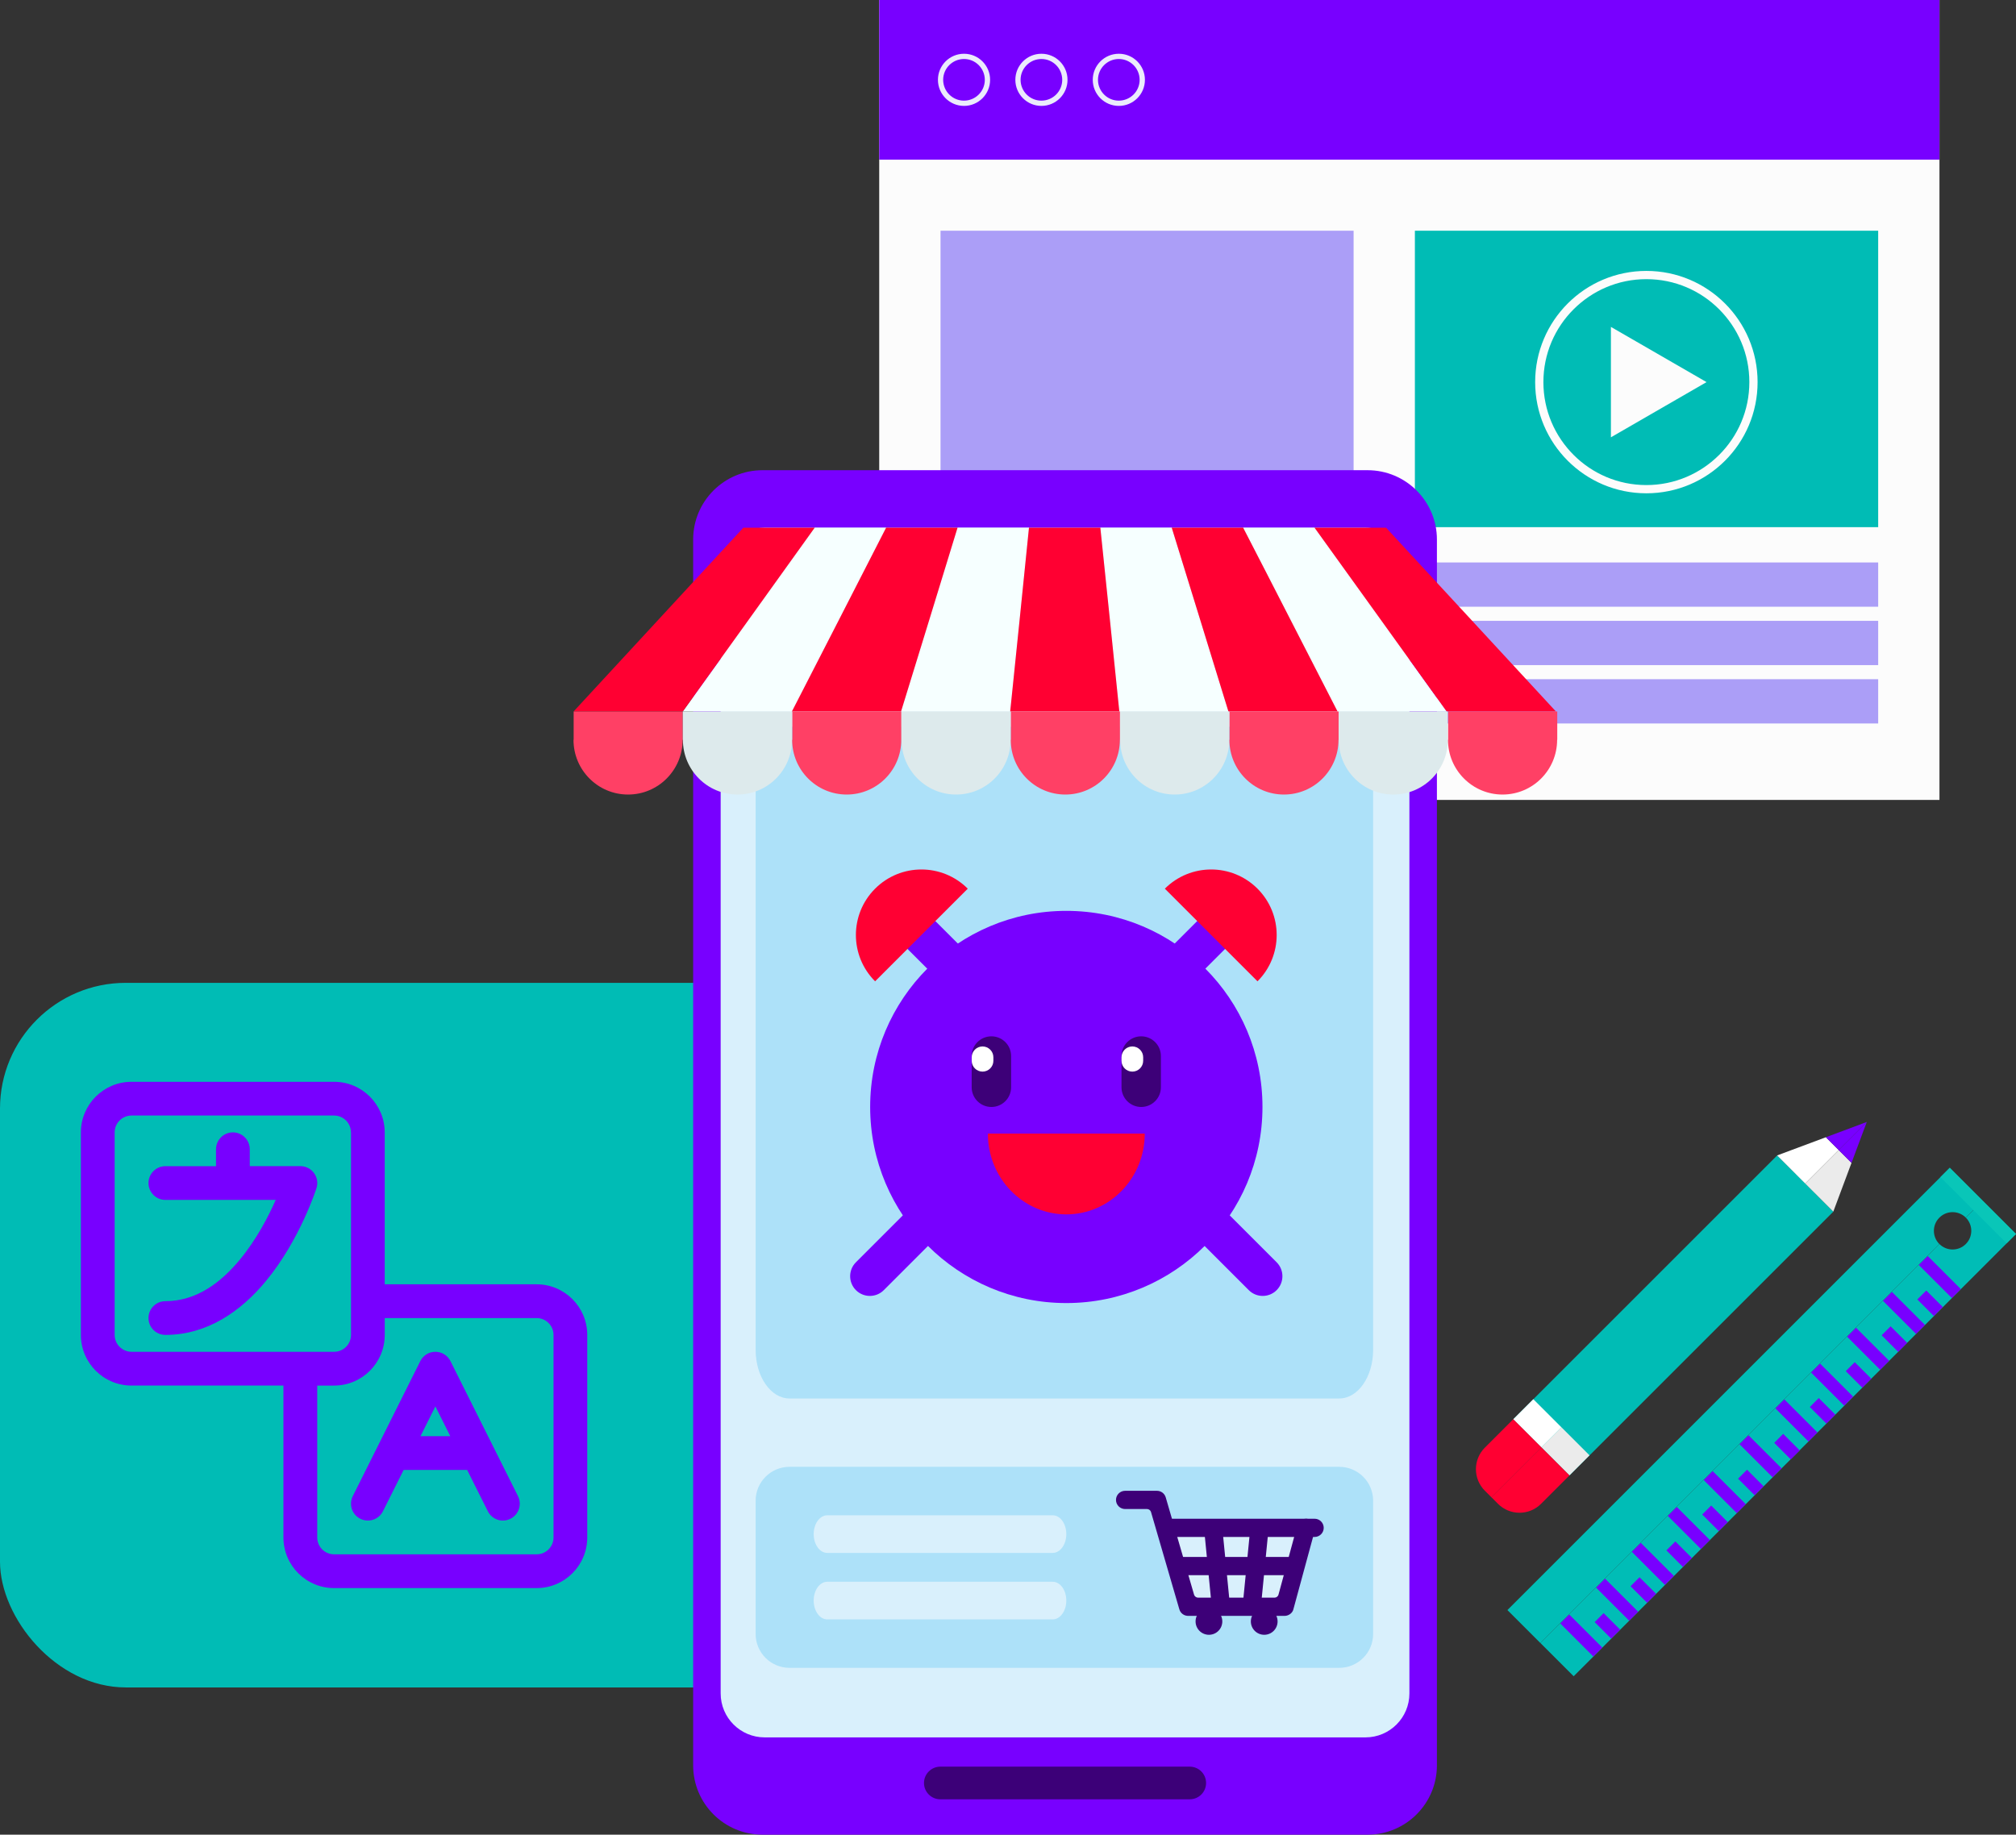 <svg xmlns="http://www.w3.org/2000/svg" id="Layer_2" viewBox="0 0 621.39 565.61"><rect x="0" y="0" width="621.39" height="565.61" fill="#333333" stroke="none"/><g id="ilustras-wakke"><g><g><path d="M597.78,375.38c2.25-2.25,5.89-2.25,8.14,0l5.21-5.21-10.15-10.15-136.35,136.35,10.15,10.15,122.99-122.99c-2.25-2.25-2.25-5.89,0-8.14Z" fill="#00bdb6"></path><path d="M621.39,380.43l-10.26-10.26-5.21,5.21c2.25,2.25,2.25,5.89,0,8.14-2.25,2.25-5.89,2.25-8.14,0l-122.99,122.99,10.26,10.26,136.35-136.35Z" fill="#00bdb6"></path><rect x="590.7" y="391.75" width="14.43" height="3.91" transform="translate(453.51 -307.48) rotate(45)" fill="#7800ff"></rect><rect x="591.33" y="399.82" width="7.22" height="3.91" transform="translate(458.44 -303.03) rotate(45.01)" fill="#7800ff"></rect><rect x="579.65" y="402.8" width="14.43" height="3.91" transform="translate(458.09 -296.43) rotate(45)" fill="#7800ff"></rect><rect x="580.28" y="410.87" width="7.22" height="3.91" transform="translate(462.95 -291.96) rotate(45)" fill="#7800ff"></rect><rect x="568.6" y="413.85" width="14.43" height="3.91" transform="translate(462.67 -285.37) rotate(45)" fill="#7800ff"></rect><rect x="569.23" y="421.93" width="7.22" height="3.91" transform="translate(467.53 -280.91) rotate(45)" fill="#7800ff"></rect><rect x="557.54" y="424.9" width="14.43" height="3.91" transform="translate(467.2 -274.32) rotate(45)" fill="#7800ff"></rect><rect x="558.18" y="432.98" width="7.22" height="3.91" transform="translate(472.07 -269.85) rotate(45)" fill="#7800ff"></rect><rect x="546.49" y="435.95" width="14.43" height="3.91" transform="translate(471.82 -263.27) rotate(45)" fill="#7800ff"></rect><rect x="547.13" y="444.03" width="7.22" height="3.91" transform="translate(476.48 -258.78) rotate(44.98)" fill="#7800ff"></rect><rect x="535.44" y="447" width="14.43" height="3.91" transform="translate(476.4 -252.22) rotate(45)" fill="#7800ff"></rect><rect x="536.07" y="455.08" width="7.22" height="3.91" transform="translate(481.22 -247.75) rotate(45)" fill="#7800ff"></rect><rect x="524.39" y="458.05" width="14.43" height="3.91" transform="translate(480.98 -241.17) rotate(45)" fill="#7800ff"></rect><rect x="525.02" y="466.13" width="7.22" height="3.91" transform="translate(485.92 -236.71) rotate(45.01)" fill="#7800ff"></rect><rect x="513.34" y="469.11" width="14.43" height="3.91" transform="translate(485.56 -230.12) rotate(45)" fill="#7800ff"></rect><rect x="513.97" y="477.18" width="7.22" height="3.91" transform="translate(490.5 -225.65) rotate(45.01)" fill="#7800ff"></rect><rect x="502.29" y="480.16" width="14.43" height="3.91" transform="translate(490.09 -219.06) rotate(45)" fill="#7800ff"></rect><rect x="502.92" y="488.23" width="7.22" height="3.91" transform="translate(494.96 -214.6) rotate(45)" fill="#7800ff"></rect><rect x="491.24" y="491.21" width="14.43" height="3.91" transform="translate(494.71 -208.01) rotate(45)" fill="#7800ff"></rect><rect x="491.87" y="499.29" width="7.22" height="3.91" transform="translate(499.53 -203.55) rotate(45)" fill="#7800ff"></rect><rect x="480.18" y="502.26" width="14.43" height="3.91" transform="translate(499.29 -196.96) rotate(45)" fill="#7800ff"></rect><rect x="595.31" y="369.63" width="28.86" height="4.07" transform="translate(441.4 -322.3) rotate(45)" fill="#09c6b8"></rect></g><g><rect x="458.27" y="393.28" width="114.99" height="24.49" transform="translate(-135.68 483.48) rotate(-45)" fill="#00bcb5"></rect><rect x="514.76" y="349.3" width="8.16" height="106.28" transform="translate(436.54 -249) rotate(45)" fill="#00bcb5"></rect><path d="M459.7,461.59l2.03,2.03c3.66,3.66,9.6,3.66,13.26,0l8.78-8.78-8.66-8.66-15.42,15.41Z" fill="#ff0032"></path><path d="M466.45,437.52l-8.78,8.78c-3.66,3.66-3.66,9.6,0,13.27l2.03,2.03,15.42-15.41-8.66-8.66Z" fill="#ff0032"></path><rect x="478.17" y="441.31" width="8.71" height="12.25" transform="translate(-175.05 472.23) rotate(-45)" fill="#ebebeb"></rect><rect x="469.51" y="432.65" width="8.71" height="12.25" transform="translate(-171.47 463.58) rotate(-45)" fill="#fff"></rect><polygon points="562.79 350.6 547.76 356.21 556.42 364.87 566.74 354.55 562.79 350.6" fill="#fff"></polygon><polygon points="570.69 358.5 566.74 354.55 556.42 364.87 565.08 373.53 570.69 358.5" fill="#ebebeb"></polygon><polygon points="575.4 345.89 562.79 350.6 566.74 354.55 575.4 345.89" fill="#7800ff"></polygon><polygon points="570.69 358.5 575.4 345.89 566.74 354.55 570.69 358.5" fill="#7800ff"></polygon></g><g><rect y="303" width="260" height="217.22" rx="38.77" ry="38.77" fill="#00bcb5"></rect><g><rect x="271" width="326.8" height="246.61" fill="#fcfcfc"></rect><rect x="271" width="326.8" height="49.22" fill="#7800ff"></rect><g><path d="M304.36,24.61h-.81c0,3.54-2.87,6.41-6.42,6.42-3.54,0-6.41-2.87-6.42-6.42,0-3.54,2.87-6.41,6.42-6.42,3.54,0,6.41,2.87,6.42,6.42h1.63c0-4.44-3.6-8.04-8.04-8.04-4.44,0-8.04,3.6-8.04,8.04s3.6,8.04,8.04,8.04c4.44,0,8.04-3.6,8.04-8.04h-.81Z" fill="#ebebfc"></path><path d="M328.22,24.61h-.81c0,3.54-2.87,6.41-6.42,6.42-3.54,0-6.41-2.87-6.42-6.42,0-3.54,2.87-6.41,6.42-6.42,3.55,0,6.41,2.87,6.42,6.42h1.63c0-4.44-3.6-8.04-8.04-8.04-4.44,0-8.04,3.6-8.04,8.04s3.6,8.04,8.04,8.04c4.44,0,8.04-3.6,8.04-8.04h-.81Z" fill="#ebebfc"></path><path d="M352.08,24.61h-.81c0,3.54-2.87,6.41-6.42,6.42-3.54,0-6.41-2.87-6.42-6.42,0-3.54,2.87-6.41,6.42-6.42,3.54,0,6.41,2.87,6.42,6.42h1.63c0-4.44-3.6-8.04-8.04-8.04-4.44,0-8.04,3.6-8.04,8.04s3.6,8.04,8.04,8.04c4.44,0,8.04-3.6,8.04-8.04h-.81Z" fill="#ebebfc"></path></g><rect x="289.9" y="71.13" width="127.32" height="151.84" fill="#ab9ef7"></rect><rect x="436.11" y="71.13" width="142.8" height="91.39" fill="#00bcb5"></rect><rect x="436.11" y="173.4" width="142.8" height="13.65" fill="#ab9ef7"></rect><rect x="436.11" y="191.4" width="142.8" height="13.65" fill="#ab9ef7"></rect><rect x="436.11" y="209.39" width="142.8" height="13.65" fill="#ab9ef7"></rect><g><polygon points="496.53 134.82 496.53 100.78 526.01 117.8 496.53 134.82" fill="#fcfcfc"></polygon><path d="M540.47,117.8h-1.27c0,8.77-3.55,16.7-9.3,22.44-5.75,5.74-13.67,9.3-22.44,9.3s-16.7-3.55-22.44-9.3c-5.74-5.75-9.3-13.67-9.3-22.44s3.55-16.7,9.3-22.44c5.75-5.75,13.67-9.3,22.44-9.3,8.77,0,16.7,3.55,22.44,9.3,5.74,5.75,9.3,13.67,9.3,22.44h2.54c0-18.93-15.35-34.28-34.28-34.28-18.93,0-34.28,15.35-34.28,34.28s15.35,34.28,34.28,34.28,34.28-15.35,34.28-34.28h-1.27Z" fill="#fcfcfc"></path></g></g><path d="M328.28,153.81c0,3.37-2.73,6.1-6.1,6.1s-6.1-2.73-6.1-6.1,2.73-6.09,6.1-6.09,6.1,2.73,6.1,6.09" fill="#3c0078"></path><path d="M328.28,272.1c-2.16,0-3.92,1.75-3.92,3.92s1.75,3.92,3.92,3.92,3.92-1.75,3.92-3.92-1.75-3.92-3.92-3.92" fill="#fff"></path><path d="M421.53,565.61H235.02c-11.8,0-21.37-9.57-21.37-21.37V166.33c0-11.8,9.57-21.37,21.37-21.37h186.51c11.8,0,21.37,9.57,21.37,21.37v377.91c0,11.8-9.57,21.37-21.37,21.37" fill="#7800ff"></path><path d="M366.71,554.71h-76.87c-2.78,0-5.04-2.25-5.04-5.03s2.26-5.04,5.04-5.04h76.87c2.78,0,5.04,2.25,5.04,5.04s-2.26,5.03-5.04,5.03" fill="#3c0078"></path><path d="M434.42,176.25v345.82c0,7.48-6.07,13.55-13.55,13.55H235.7c-7.5,0-13.57-6.07-13.57-13.55V176.25c0-7.5,6.07-13.56,13.57-13.56h185.17c2.37,0,4.6,.61,6.54,1.68,4.18,2.32,7.01,6.77,7.01,11.88" fill="#d9f0fc"></path><path d="M423.24,239.01v177.16c0,8.26-4.68,14.97-10.44,14.97H243.35c-5.76,0-10.44-6.71-10.44-14.97V239.01c0-8.26,4.68-14.97,10.44-14.97h169.45c5.76,0,10.44,6.71,10.44,14.97" fill="#ade1f9"></path><path d="M423.24,462.65v41.09c0,5.76-4.68,10.44-10.44,10.44H243.35c-5.76,0-10.44-4.68-10.44-10.44v-41.09c0-5.76,4.68-10.44,10.44-10.44h169.45c5.76,0,10.44,4.68,10.44,10.44" fill="#ade1f9"></path><path d="M328.67,472.95h0c0,3.2-1.88,5.8-4.19,5.8h-69.49c-2.32,0-4.19-2.6-4.19-5.8s1.88-5.8,4.19-5.8h69.49c2.31,0,4.19,2.59,4.19,5.8" fill="#d9f0fc"></path><path d="M328.67,493.44h0c0,3.2-1.88,5.8-4.19,5.8h-69.49c-2.32,0-4.19-2.59-4.19-5.8s1.88-5.8,4.19-5.8h69.49c2.31,0,4.19,2.59,4.19,5.8" fill="#d9f0fc"></path><polyline points="358.65 469.54 363.29 471.53 402.41 471.53 396.96 494.73 364.62 494.39" fill="#d9f0fc"></polyline><path d="M87.37,427.16H40.54c-8.62,0-15.61-6.99-15.61-15.61v-62.43c0-8.62,6.99-15.61,15.61-15.61h62.43c8.62,0,15.61,6.99,15.61,15.61v46.82h46.82c8.62,0,15.61,6.99,15.61,15.61v62.43c0,8.62-6.99,15.61-15.61,15.61h-62.43c-8.62,0-15.61-6.99-15.61-15.61v-46.82Zm31.22-20.81v5.2c0,8.62-6.99,15.61-15.61,15.61h-5.2v46.82c0,2.87,2.33,5.2,5.2,5.2h62.43c2.87,0,5.2-2.33,5.2-5.2v-62.43c0-2.87-2.33-5.2-5.2-5.2h-46.82Zm5.82,46.82h19.58l6.37,12.73c1.28,2.57,4.41,3.61,6.98,2.32,2.57-1.28,3.61-4.41,2.32-6.98l-20.81-41.62c-.88-1.76-2.68-2.88-4.65-2.88s-3.77,1.11-4.65,2.88l-20.81,41.62c-1.29,2.57-.25,5.7,2.32,6.98,2.57,1.29,5.7,.25,6.98-2.32l6.37-12.73Zm5.2-10.41h9.18l-4.59-9.18-4.59,9.18Zm-21.42-93.65v62.43c0,2.87-2.33,5.2-5.2,5.2H40.54c-2.87,0-5.2-2.33-5.2-5.2v-62.43c0-2.87,2.33-5.2,5.2-5.2h62.43c2.87,0,5.2,2.33,5.2,5.2Zm-41.61,10.41h-15.61c-2.87,0-5.2,2.33-5.2,5.2s2.33,5.2,5.2,5.2h34.02c-2.24,5.08-5.91,12.19-11.09,18.45-5.68,6.84-13.19,12.77-22.93,12.77-2.87,0-5.2,2.33-5.2,5.2s2.33,5.2,5.2,5.2c13.01,0,23.36-7.39,30.94-16.53,10.59-12.76,15.64-28.72,15.64-28.72,.51-1.58,.22-3.31-.76-4.65-.98-1.34-2.54-2.13-4.2-2.13h-15.6v-5.21c0-2.87-2.34-5.2-5.21-5.2-2.87,0-5.2,2.34-5.2,5.21v5.2Z" fill="#7800ff" fill-rule="evenodd"></path><g><path d="M389.67,503.99c2.28,0,4.12-1.84,4.12-4.12s-1.85-4.12-4.12-4.12-4.12,1.84-4.12,4.12,1.85,4.12,4.12,4.12" fill="#3d0078"></path><path d="M372.63,503.99c2.28,0,4.12-1.84,4.12-4.12s-1.85-4.12-4.12-4.12-4.12,1.84-4.12,4.12,1.85,4.12,4.12,4.12" fill="#3d0078"></path><path d="M405.2,473.83h-44.92c-1.55,0-2.81-1.26-2.81-2.81s1.26-2.81,2.81-2.81h44.92c1.55,0,2.81,1.26,2.81,2.81s-1.26,2.81-2.81,2.81" fill="#3d0078"></path><path d="M395.97,498.16h-29.76c-1.25,0-2.35-.82-2.7-2.02l-8.74-30.02c-.14-.5-.68-.9-1.2-.9h-6.78c-1.55,0-2.81-1.26-2.81-2.81s1.26-2.81,2.81-2.81h9.82c1.25,0,2.35,.82,2.7,2.02l8.74,30.02c.14,.5,.68,.9,1.2,.9h23.63c.52,0,1.05-.4,1.18-.9l5.8-21.36c.41-1.5,1.95-2.38,3.45-1.97,1.5,.41,2.38,1.95,1.97,3.45l-6.61,24.33c-.23,1.14-1.44,2.07-2.71,2.07" fill="#3d0078"></path><path d="M398.84,485.62h-35.19c-1.55,0-2.81-1.26-2.81-2.81s1.26-2.81,2.81-2.81h35.19c1.55,0,2.81,1.26,2.81,2.81s-1.26,2.81-2.81,2.81" fill="#3d0078"></path><path d="M385.93,497.04c-.06,0-.18,0-.28-.01-1.54-.15-2.67-1.53-2.52-3.07l2.25-22.83c.15-1.54,1.52-2.67,3.07-2.52,1.54,.15,2.67,1.53,2.52,3.07l-2.25,22.83c-.14,1.45-1.36,2.53-2.79,2.53" fill="#3d0078"></path><path d="M376.21,497.04c-1.43,0-2.65-1.08-2.79-2.53l-2.25-22.83c-.15-1.54,.98-2.92,2.52-3.07,1.55-.15,2.92,.98,3.07,2.52l2.25,22.83c.15,1.54-.98,2.92-2.52,3.07-.09,0-.19,.01-.28,.01" fill="#3d0078"></path><path d="M268.12,399.52c-1.55,0-3.11-.59-4.3-1.78-2.37-2.37-2.37-6.22,0-8.59l107.41-107.41c2.37-2.37,6.22-2.37,8.59,0,2.37,2.37,2.37,6.22,0,8.59l-107.41,107.41c-1.19,1.19-2.74,1.78-4.3,1.78" fill="#7800ff"></path><path d="M359.04,273.97c7.89-7.89,20.67-7.89,28.56,0,7.88,7.89,7.88,20.67,0,28.56" fill="#f03"></path><path d="M389.21,399.52c-1.55,0-3.11-.59-4.3-1.78l-107.41-107.41c-2.37-2.37-2.37-6.22,0-8.59,2.37-2.37,6.22-2.37,8.59,0l107.41,107.41c2.37,2.37,2.37,6.22,0,8.59-1.19,1.19-2.74,1.78-4.3,1.78" fill="#7800ff"></path><path d="M298.29,273.97c-7.89-7.89-20.67-7.89-28.56,0-7.89,7.89-7.89,20.67,0,28.56" fill="#f03"></path><path d="M328.67,401.72c33.39,0,60.46-27.07,60.46-60.46s-27.07-60.45-60.46-60.45-60.46,27.07-60.46,60.45,27.07,60.46,60.46,60.46" fill="#7800ff"></path><path d="M351.75,341.27c-3.35,0-6.07-2.72-6.07-6.07v-9.64c0-3.35,2.72-6.07,6.07-6.07s6.07,2.72,6.07,6.07v9.64c0,3.35-2.72,6.07-6.07,6.07" fill="#3d0078"></path><path d="M305.58,341.27c-3.36,0-6.08-2.72-6.08-6.07v-9.64c0-3.35,2.72-6.07,6.08-6.07s6.07,2.72,6.07,6.07v9.64c0,3.35-2.72,6.07-6.07,6.07" fill="#3d0078"></path><path d="M304.49,349.47c0,13.76,10.83,24.91,24.18,24.91s24.18-11.15,24.18-24.91" fill="#f03"></path><path d="M349.02,330.37c-1.85,0-3.34-1.5-3.34-3.34v-1.08c0-1.85,1.5-3.34,3.34-3.34s3.34,1.5,3.34,3.34v1.08c0,1.85-1.5,3.34-3.34,3.34" fill="#fff"></path><path d="M302.85,330.37c-1.85,0-3.34-1.5-3.34-3.34v-1.08c0-1.85,1.5-3.34,3.34-3.34s3.34,1.5,3.34,3.34v1.08c0,1.85-1.5,3.34-3.34,3.34" fill="#fff"></path><path d="M273.13,162.69h-22.01c-6.75,9.44-13.53,18.89-20.32,28.33-6.78,9.44-13.56,18.88-20.35,28.32h33.64c4.84-9.44,9.69-18.88,14.53-28.32,4.84-9.44,9.69-18.89,14.5-28.33" fill="#f6ffff"></path><path d="M317.15,162.69h-22.01c-2.88,9.44-5.78,18.89-8.69,28.33-2.91,9.44-5.81,18.88-8.72,28.32h33.64c.97-9.44,1.94-18.88,2.91-28.32s1.94-18.89,2.88-28.33" fill="#f6ffff"></path><path d="M361.17,162.69h-22.01c1,9.44,1.97,18.89,2.94,28.33,.97,9.44,1.94,18.88,2.91,28.32h33.64c-2.91-9.44-5.81-18.88-8.72-28.32-2.91-9.44-5.81-18.89-8.75-28.33" fill="#f6ffff"></path><path d="M405.19,162.69h-22.01c4.88,9.44,9.72,18.89,14.56,28.33,4.85,9.44,9.69,18.88,14.53,28.32h33.64c-6.78-9.44-13.56-18.88-20.35-28.32-6.78-9.44-13.56-18.89-20.38-28.33" fill="#f6ffff"></path><path d="M229.13,162.69h21.98c-6.75,9.44-13.53,18.89-20.32,28.33-6.78,9.44-13.56,18.88-20.35,28.32h-33.64c8.72-9.44,17.44-18.88,26.16-28.32,8.72-9.44,17.44-18.89,26.16-28.33" fill="#ff0032"></path><path d="M273.13,162.69h22.01c-2.88,9.44-5.78,18.89-8.69,28.33-2.91,9.44-5.81,18.88-8.72,28.32h-33.64c4.84-9.44,9.69-18.88,14.53-28.32,4.84-9.44,9.69-18.89,14.5-28.33" fill="#ff0032"></path><path d="M317.15,162.69h22.01c1,9.44,1.97,18.89,2.94,28.33,.97,9.44,1.94,18.88,2.91,28.32h-33.64c.97-9.44,1.94-18.88,2.91-28.32s1.94-18.89,2.88-28.33" fill="#ff0032"></path><path d="M361.17,162.69h22.01c4.88,9.44,9.72,18.89,14.56,28.33,4.84,9.44,9.69,18.88,14.53,28.32h-33.64c-2.91-9.44-5.81-18.88-8.72-28.32-2.91-9.44-5.81-18.89-8.75-28.33" fill="#ff0032"></path><path d="M405.19,162.69h22.04c8.75,9.44,17.47,18.89,26.19,28.33,8.72,9.44,17.44,18.88,26.16,28.32h-33.67c-6.78-9.44-13.56-18.88-20.35-28.32-6.78-9.44-13.56-18.89-20.38-28.33" fill="#ff0032"></path><path d="M176.81,219.34h33.64v8.74h-.04c0,9.32-7.53,16.87-16.82,16.87s-16.82-7.55-16.82-16.87h.05v-8.74Z" fill="#ff4065"></path><path d="M244.09,219.34h-33.64v8.74h.04c0,9.32,7.53,16.87,16.82,16.87s16.82-7.55,16.82-16.87h-.05v-8.74Z" fill="#ddeaec"></path><path d="M244.2,219.34h33.64v8.74h-.04c0,9.32-7.53,16.87-16.82,16.87s-16.82-7.55-16.82-16.87h.06v-8.74Z" fill="#ff4065"></path><path d="M311.47,219.34h-33.64v8.74h.04c0,9.32,7.53,16.87,16.82,16.87s16.82-7.55,16.82-16.87h-.05v-8.74Z" fill="#ddeaec"></path><path d="M311.58,219.34h33.64v8.74h-.04c0,9.32-7.53,16.87-16.82,16.87s-16.82-7.55-16.82-16.87h.05v-8.74Z" fill="#ff4065"></path><path d="M378.86,219.34h-33.64v8.74h.04c0,9.32,7.53,16.87,16.82,16.87s16.82-7.55,16.82-16.87h-.05v-8.74Z" fill="#ddeaec"></path><path d="M378.97,219.34h33.64v8.74h-.04c0,9.32-7.53,16.87-16.82,16.87s-16.82-7.55-16.82-16.87h.05v-8.74Z" fill="#ff4065"></path><path d="M446.24,219.34h-33.64v8.74h.04c0,9.32,7.53,16.87,16.82,16.87s16.82-7.55,16.82-16.87h-.05v-8.74Z" fill="#ddeaec"></path><path d="M446.35,219.34h33.64v8.74h-.04c0,9.32-7.53,16.87-16.82,16.87s-16.82-7.55-16.82-16.87h.05v-8.74Z" fill="#ff4065"></path></g></g></g></g></svg>
